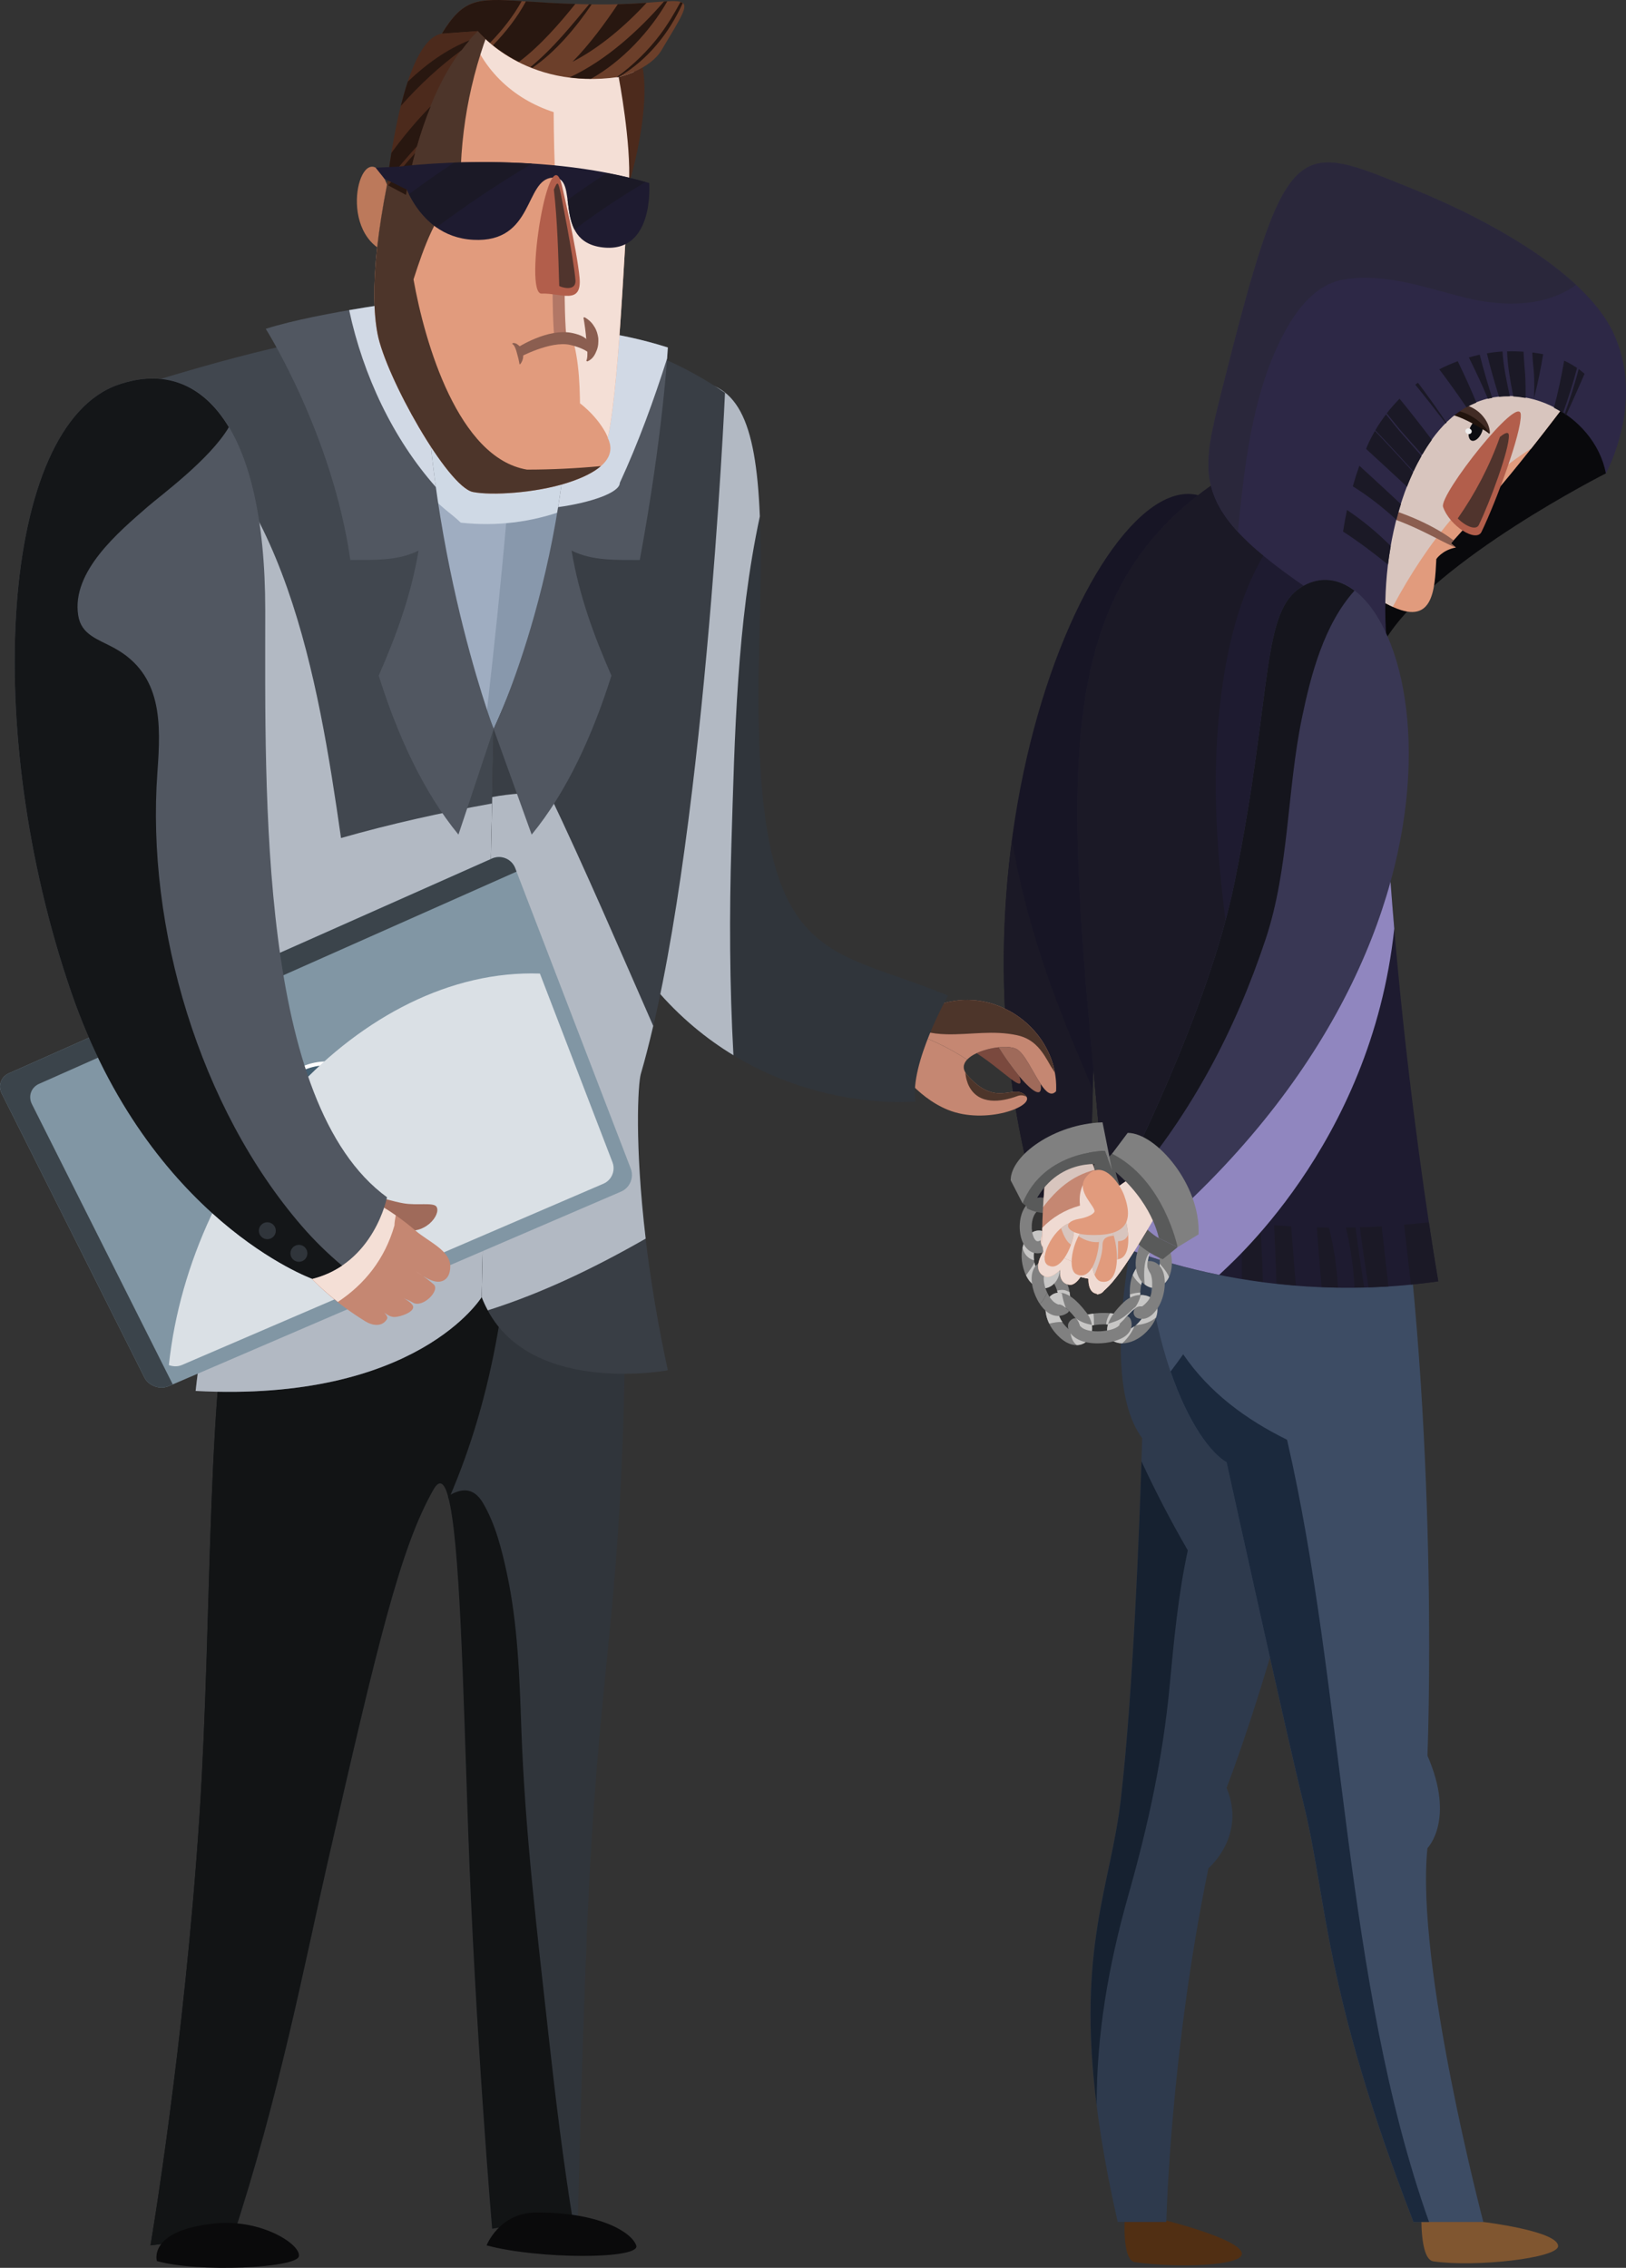 <?xml version="1.0" encoding="utf-8"?>
<svg version="1.1" id="Layer_1" xmlns="http://www.w3.org/2000/svg" xmlns:xlink="http://www.w3.org/1999/xlink" x="0px" y="0px"
	 viewBox="0 0 3586.013 5000" enable-background="new 0 0 3586.013 5000" xml:space="preserve">
<rect x="0" y="0" width="3586.013" height="5000" fill="#333333" stroke="none"/>
<g>
	<g>
		<g>
			<path fill="#808080" d="M2360.273,2868.21c0.743-50.959-31.948-72.002-31.948-72.002l-16.444,15.79
				c26.752,29.635,22.44,58.469,22.44,58.469L2360.273,2868.21z"/>
			<path fill="#C7C6C5" d="M2360.273,2868.21c0.114-7.081-0.427-13.559-1.456-19.5c0,0-7.993-4.11-12.875-4.651
				c-7.739-0.856-14.533,1.511-14.533,1.511c4.456,14.617,2.912,24.896,2.912,24.896L2360.273,2868.21z"/>
			<path fill="#171525" d="M2691.162,1121.047c-212.009-213.465-650.44,678.189-404.802,1528.275l118.938-74.057
				c0,0,9.335-290.633,12.445-563.593C2405.011,1493.443,2768.33,1198.758,2691.162,1121.047z"/>
			<path fill="#1B1926" d="M2371.751,2310.756c-59.498-140.522-112.828-298.198-139.893-458.22
				c-32.544,244.354-24.724,522.626,54.502,796.785l118.938-74.057c0,0,2.225-69.546,4.879-172.466
				C2397.159,2371.766,2384.512,2340.903,2371.751,2310.756z"/>
			<path fill="#512F13" d="M2738.896,4969.161c0-33.205-181.804-77.313-181.804-77.313l-75.712-15.188
				c0,0-9.422,106.291,21.584,110.743C2596.036,5000.734,2738.896,4995.855,2738.896,4969.161z"/>
			<path fill="#2E3A4D" d="M2953.302,2993.427l-434.294-363.374c0,0-106.347,398.806,0,540.608c0,0-13.217,505.638-47.249,797.613
				c-26.952,231.079-131.699,381.079-6.768,930.568h107.203c0,0,8.651-372.226,92.957-779.885c0,0,84.278-70.914,39.969-177.261
				C2705.122,3941.697,2864.941,3534.039,2953.302,2993.427z"/>
			<path fill="#162130" d="M2488.233,4179.342c43.852-154.625,76.454-303.452,91.472-463.757
				c9.364-99.839,18.757-199.73,39.882-297.427c-37.084-64.038-71.286-129.787-102.119-196.193
				c-4.341,135.724-18.245,510.579-45.708,746.309c-22.154,190.054-96.84,325.465-53.187,673.225
				C2418.316,4486.875,2444.095,4335.022,2488.233,4179.342z"/>
			<path fill="#805630" d="M3436.272,4951.974c0-33.205-164.901-53.131-164.901-53.131l-136.411-22.183
				c0,0-4.794,104.604,26.268,109.06C3254.27,4999.024,3436.272,4978.639,3436.272,4951.974z"/>
			<path fill="#3D4C64" d="M3148.122,4074.621c0,0,61.954-62.036,0-203.841c0,0,26.723-650.156-61.895-1299.938l-567.218,59.212
				c8.878,372.226,124.074,558.339,186.113,593.798c0,0,129.93,590.915,169.871,753.275
				c52.33,212.892,42.937,407.685,242.296,921.716h154.083C3271.372,4898.843,3121.428,4331.651,3148.122,4074.621z"/>
			<path fill="#1B293D" d="M2609.425,2985.864c-9.08,12.761-18.216,25.493-27.808,37.941
				c39.657,115.655,89.531,180.632,123.504,200.046c0,0,129.93,590.915,169.871,753.275
				c52.33,212.892,42.937,407.685,242.296,921.716h34.347c-189.399-533.417-186.116-1174.835-313.161-1724.553
				C2747.433,3129.354,2666.696,3069.826,2609.425,2985.864z"/>
			<path fill="#1E1B30" d="M3046.716,1349.299l-334.94-305.565c-447.541,276.872-345.62,762.098-265.883,1692.664
				c0,0,308.79,148.459,726.125,88.619C3172.018,2825.016,3036.01,2049.329,3046.716,1349.299z"/>
			<g>
				<path fill="#1B1926" d="M3151.235,2694.916c-18.187,2.169-36.373,3.511-54.586,5.14c4.739,44.109,10.162,88.13,14.959,132.155
					c19.9-1.97,39.969-4.254,60.41-7.195C3172.018,2825.016,3163.654,2777.252,3151.235,2694.916z"/>
				<path fill="#1B1926" d="M2999.125,2705.879c5.508,44.165,12.36,88.189,19.011,132.213c14.562-0.485,29.036-0.83,43.969-1.771
					c-4.742-44.08-10.165-88.16-14.962-132.298C3031.128,2704.993,3015.139,2705.335,2999.125,2705.879z"/>
				<path fill="#1B1926" d="M2904.083,2706.052c3.368,43.823,6.879,87.616,10.563,131.412c11.992,0.485,23.896,1.055,36.23,1.228
					c-2.684-45.109-8.852-89.504-20.157-131.985C2921.84,2706.651,2912.962,2706.25,2904.083,2706.052z"/>
				<path fill="#1B1926" d="M2810.042,2701.196c1.997,42.91,3.684,85.85,4.996,128.787c14.018,1.544,28.293,2.941,42.911,4.11
					c-3.628-43.393-7.139-86.789-10.452-130.214C2834.993,2703.166,2822.516,2702.166,2810.042,2701.196z"/>
				<path fill="#1B1926" d="M2738.04,2693.261c0.599,42.025,0.941,84.076,0.886,126.1c14.989,2.456,30.29,4.827,46.22,6.911
					c-1.313-42.598-2.997-85.163-4.967-127.732C2766.076,2697.173,2752.087,2695.001,2738.04,2693.261z"/>
				<path fill="#1B1926" d="M2968.233,2706.423c10.536,42.823,16.558,87.16,19.157,132.125c7.081-0.085,13.933,0.085,21.125-0.085
					c-6.622-44.024-13.503-88.049-18.985-132.213C2982.423,2706.449,2975.343,2706.309,2968.233,2706.423z"/>
			</g>
			<path fill="#1B1926" d="M2743.72,2287.945c-42.679-240.299-80.053-485.797-53.587-729.493
				c15.731-144.717,52.303-293.118,144.404-402.718l-122.761-112c-440.434,272.475-348.734,747.051-269.707,1648.955
				C2558.835,2569.699,2662.012,2436.231,2743.72,2287.945z"/>
			<path fill="#1B1926" d="M2508.417,2527.075c-33.83-122.277-32.973-235.447-31.176-361.149
				c3.312-231.623-20.613-466.268,17.129-696.207c22.183-135.151,63.094-274.986,150.827-379.848
				c-363.69,279.041-277.872,749.706-203.128,1602.817c30.231-31.831,59.525-64.436,87.789-97.752
				C2522.093,2572.496,2514.755,2549.942,2508.417,2527.075z"/>
			<path fill="#9086BF" d="M3074.921,2047.444c-10.905-127.644-19.842-263.167-24.724-400.49
				c-72.572,206.87-166.614,402.233-295.257,576.441c3.941,22.926,8.194,45.764,12.334,68.634
				c-13.36,1.798-22.61,1.225-23.554-4.084c-81.708,148.287-184.885,281.754-301.651,404.744c1.283,14.562,2.57,28.922,3.824,43.708
				c0,0,91.987,43.969,242.927,74.373C2701.125,2796.895,3023.79,2528.188,3074.921,2047.444z"/>
			<g>
				<path fill="#09090C" d="M3541.619,1043.733c0,0-373.884,188.797-484.113,363.321c0,0-407.255-274.39-277.898-527.166
					C2908.936,627.141,3561.46,709.106,3541.619,1043.733z"/>
				<g>
					<path fill="#C58772" d="M2931.719,939.5c0,0-73.914,81.108-148.456,169.069c0,0-31.948,86.876,93.013,117.596
						c0,0,55.472-63.98,144.916-152.368L2931.719,939.5z"/>
					<path fill="#E19B7D" d="M3167.735,1232.53c0,0,12.963-19.841,43.054-25.437c0,0-5.11-4.882-10.849-9.25
						c75.028-82.137,177.547-203.157,298.427-368.487c90.159-123.303-171.382-408.199-329.801-242.325
						c-129.331,135.379-319.014,375.652-290.75,511.774c28.238,136.151,119.508,202.046,186.771,235.791
						C3160.541,1382.758,3164.168,1303.19,3167.735,1232.53z"/>
					<path fill="#D8C5BE" d="M3168.566,587.031c-129.331,135.379-319.014,375.652-290.75,511.774
						c28.238,136.151,119.508,202.046,186.771,235.791c2.514,1.254,4.683,2.082,7.081,3.169
						c76.597-143.632,178.29-269.478,305.107-348.675c37.973-47.877,78.539-100.865,121.592-159.735
						C3588.526,706.054,3326.985,421.157,3168.566,587.031z"/>
					<path fill="#D8C5BE" d="M3193.631,840.72c2.511,3.225,2.482,9.022-2.628,11.077c-50.988,20.441-41.595,92.387-8.107,125.188
						c51.76,50.734,142.718-4.938,141.147-73.37C3322.275,825.018,3247.388,811.485,3193.631,840.72z"/>
					<path fill="#B25E4B" d="M3353.991,914.405c1.544,40.426-54.072,190.852-86.645,258.258
						c-11.536,23.923-69.891-12.448-84.792-55.043C3173.246,1090.956,3352.194,864.186,3353.991,914.405z"/>
					<path fill="#50342D" d="M3307.97,963.367c-22.668,63.664-54.043,123.876-93.013,179.605
						c17.47,17.614,40.396,27.062,46.477,14.474c24.896-51.532,67.435-166.558,66.234-197.447
						C3327.356,951.007,3319.504,953.89,3307.97,963.367z"/>
					<path fill="#8B5E50" d="M3028.014,1112.081l-4.224,16.76c91.016,23.095,159.364,69.087,186.999,78.252l-10.706-9.107
						l5.739-6.625C3181.355,1172.579,3121.743,1135.805,3028.014,1112.081z"/>
					<path fill="#8B5E50" d="M3046.716,1093.982c-2.97,5.423-4.397,9.735-5.596,13.79c-1.029,4.026-1.941,7.735-2.427,11.79
						c-1.485,8.107-1.801,17.073-5.367,28.749c-9.566-7.68-13.305-19.356-11.677-31.462c1.111-5.938,3.68-12.048,8.25-16.5
						C3034.239,1095.952,3040.433,1092.953,3046.716,1093.982z"/>
					<g>
						<g>
							<path fill="#0D0D11" d="M3242.049,943.041c-5.338,12.618-3.882,25.238,3.169,28.293c7.139,2.967,17.245-4.853,22.554-17.473
								c5.283-12.588,3.882-25.265-3.225-28.264C3257.38,922.6,3247.361,930.449,3242.049,943.041z"/>
							<path fill="#EFEEEE" d="M3232.285,947.978c-1.283,3.169,0.485,6.967,4.113,8.51c3.596,1.482,7.537,0.14,8.879-3.029
								c1.371-3.195-0.456-6.993-4.055-8.534C3237.653,943.441,3233.715,944.809,3232.285,947.978z"/>
							<path fill="#422C25" d="M3285.93,954.574c-0.713-14.445-6.595-25.724-14.103-35.143c-7.423-9.68-17.245-17.102-28.407-22.242
								c-11.135-5.11-23.724-7.934-36.572-6.709c-12.647,0.886-25.61,5.426-35.345,15.904l0.287,2.684
								c20.871-1.114,41.768,3.283,60.469,12.474c9.448,4.198,18.584,9.393,27.206,15.304c8.507,5.996,16.874,12.474,24.61,19.555
								L3285.93,954.574z"/>
							<path fill="#22140D" d="M3285.018,955.489c-5.455-9.536-12.991-17.588-21.242-24.694
								c-8.25-7.195-17.672-13.047-27.635-17.816c-19.871-9.136-43.767-12.933-64.494-5.224c10.764,1.655,20.871,3.654,30.576,6.566
								c9.735,2.941,19.187,6.452,28.349,10.849C3249.016,933.534,3266.402,944.324,3285.018,955.489z"/>
						</g>
					</g>
				</g>
				<path fill="#2D2846" d="M3057.506,1407.055c-16.757-218.289,55.244-429.926,165.102-502.469
					c124.247-82.079,294.202,7.592,319.01,139.148c0,0,88.502-158.989,15.588-311.731
					c-60.296-126.302-261.968-242.325-439.918-314.526c-263.909-107.089-279.211-127.132-425.442,455.334
					C2638.002,1087.357,2625.384,1148.311,3057.506,1407.055z"/>
				<g>
					<path fill="#1B1926" d="M2962.009,1171.921c34.716,22.555,67.406,47.193,99.038,72.888c1.684-13.875,3.797-27.495,6.168-40.969
						c-30.006-29.805-62.296-56.613-96.527-79.483C2967.376,1140.117,2964.494,1155.962,2962.009,1171.921z"/>
					<path fill="#1B1926" d="M2983.508,1072.225c33.915,21.069,65.947,46.08,96.097,73.773c3.025-11.82,6.452-23.268,9.992-34.547
						c-30.234-28.404-60.925-56.499-91.644-84.59C2992.614,1041.85,2987.791,1056.982,2983.508,1072.225z"/>
					<path fill="#1B1926" d="M3058.392,911.35c12.162,14.816,23.926,30.29,37.315,45.308l40.94,45.907
						c6.706-11.676,13.845-22.525,21.209-32.83c-23.268-30.606-46.848-60.954-71.23-90.703
						C3076.664,889.226,3067.156,899.902,3058.392,911.35z"/>
					<path fill="#1B1926" d="M3121.229,848.087c22.955,28.062,45.279,56.642,67.319,85.447c0.544-0.544,1.114-1.029,1.657-1.57
						c-20.213-29.834-41.113-59.27-63.009-88.046C3125.254,845.374,3123.141,846.572,3121.229,848.087z"/>
					<path fill="#1B1926" d="M3174.275,814.312c20.727,27.437,40.683,55.356,59.952,83.707c7.139-4.026,14.418-7.423,21.785-10.422
						c-12.676-30.834-26.466-61.238-41.083-91.215C3201.054,801.607,3187.407,807.375,3174.275,814.312z"/>
					<path fill="#1B1926" d="M3239.453,788.074c14.872,29.863,29.205,60.267,42.025,91.101c3.111-0.769,6.25-1.169,9.39-1.769
						c-9.791-31.661-19.584-63.465-27.434-95.413C3255.354,783.765,3247.361,785.762,3239.453,788.074z"/>
					<path fill="#1B1926" d="M3279.25,778.967c7.423,32.062,16.959,64.035,26.75,95.954c7.967-0.912,15.93-1.14,23.867-1.085
						c-6.651-30.863-14.389-66.234-16.217-98.924C3302.088,775.684,3290.585,777.026,3279.25,778.967z"/>
					<path fill="#1B1926" d="M3360.102,775.369c-12.162-0.769-24.268-1.111-36.286-0.655c0.798,31.003,7.136,65.807,13.676,99.438
						c9.136,0.427,18.213,1.655,27.206,3.254c0.114-17.672-0.17-35.289-1.169-52.789
						C3362.814,812.084,3360.672,794.012,3360.102,775.369z"/>
					<path fill="#1B1926" d="M3383.083,824.617c0.944,17.9,0.658,35.859-0.055,53.844c8.194-32.117,14.989-64.579,20.271-97.494
						c-7.967-1.544-15.959-2.827-23.926-3.827C3380.057,796.438,3382.571,815.055,3383.083,824.617z"/>
					<path fill="#1B1926" d="M3450.547,912.92c1.14,0.772,2.198,1.658,3.309,2.426c14.076-30.205,27.466-60.723,40.8-91.244
						c-4.312-3.423-8.396-7.25-12.933-10.39C3472.757,847.37,3462.367,880.432,3450.547,912.92z"/>
					<path fill="#1B1926" d="M3449.632,795.155c-5.938,35.087-13.445,69.689-22.496,103.92c6.794,3.482,13.418,7.309,19.841,11.419
						c11.79-32.518,22.183-65.55,31.091-99.237C3468.959,805.232,3459.596,799.636,3449.632,795.155z"/>
					<path fill="#1B1926" d="M3056.764,913.52c-8.422,11.191-16.444,22.756-23.581,35.061c28.577,29.86,56.613,60.179,84.248,90.87
						c5.54-11.933,11.478-23.209,17.643-34.087c-13.816-15.559-27.492-31.231-41.308-46.764
						C3080.517,943.725,3068.841,928.309,3056.764,913.52z"/>
					<path fill="#1B1926" d="M3016.396,980.867c-1.312,2.915-2.312,5.94-3.569,8.881c30.205,27.72,60.355,55.414,90.188,83.307
						c4.283-11.051,8.879-21.642,13.647-31.977c-27.694-30.72-55.759-61.124-84.421-91.016
						C3026.559,960.029,3021.191,970.249,3016.396,980.867z"/>
				</g>
				<path fill="#2A273B" d="M2820.548,756.898c28.147-59.039,72.855-129.328,143.574-140.747
					c92.501-14.962,180.231,18.728,268.879,40.426c82.193,20.099,175.177,20.584,242.667-28.352
					c-91.101-84.535-230.708-158.963-358.38-210.749c-263.909-107.089-279.211-127.132-425.442,455.334
					c-32.69,130.298-49.988,203.984,38.084,299.681C2744.319,1030.744,2759.65,884.571,2820.548,756.898z"/>
			</g>
			<path fill="#393754" d="M2874.992,1291.315c232.675-127.644,490.421,706.626-316.099,1415.619l-79.74-115.196
				c0,0,185.999-361.465,243.699-647.157C2809.471,1515.684,2778.98,1344.016,2874.992,1291.315z"/>
			<path fill="#15151D" d="M2791.255,2070.542c52.046-156.422,46.764-326.749,80.053-487.682
				c19.841-95.84,48.877-206.098,115.909-280.582c-34.859-26.437-73.829-32.032-112.225-10.963
				c-96.012,52.701-65.521,224.369-152.14,653.267c-57.7,285.692-243.699,647.157-243.699,647.157l13.79,19.926
				C2628.439,2452.532,2724.165,2272.129,2791.255,2070.542z"/>
			<path fill="#808080" d="M2527.317,2807.314l-16.132-17.272c-28.062,28.72-17.558,80.424-17.558,80.424l20.727-2.599
				C2514.354,2847.17,2515.182,2822.133,2527.317,2807.314z"/>
			<path fill="#C7C6C5" d="M2516.953,2832.781c1.798-9.65,4.824-18.669,10.364-25.466l-16.132-17.272
				c-6.052,6.166-10.019,13.503-12.989,21.069C2502.564,2819.563,2509.101,2827.185,2516.953,2832.781z"/>
			<path fill="#C7C6C5" d="M2493.627,2870.467l20.727-2.599c0-5.824,0.143-11.963,0.573-18.158
				c-7.881,0.371-15.646,1.658-22.926,4.11C2492.373,2863.673,2493.627,2870.467,2493.627,2870.467z"/>
			<g>
				<path fill="#808080" d="M2544.361,2839.461c-10.592,0-21.554-6.452-29.179-17.327c-6.794-9.735-20.353-37.143,0.716-80.854
					l23.952,11.562c-14.246,29.521-7.423,46.623-3.798,52.59c3.342,5.566,7.279,7.423,8.308,7.452
					c1.371-0.143,5.882-0.573,9.621-8.423c6.481-13.562,4.824-36.543-3.54-49.219l22.212-14.646
					c13.416,20.385,15.731,53.444,5.338,75.285c-6.566,13.79-17.643,22.125-31.146,23.467
					C2546.016,2839.434,2545.188,2839.461,2544.361,2839.461z"/>
			</g>
			<g>
				<path fill="#C7C6C5" d="M2572.452,2804.745c-4.368-6.651-9.592-12.79-14.901-18.897c-0.143,6.794-1.084,13.416-3.57,18.614
					c-3.739,7.85-8.25,8.279-9.621,8.423c-1.029-0.029-4.967-1.886-8.308-7.452c-3.225-5.312-8.879-19.444-0.143-43.253
					c-0.427-0.485-16.9,10.963-11.448,69.517c6.168,4.827,13.077,7.765,19.9,7.765c0.827,0,1.655-0.026,2.485-0.114
					c13.503-1.342,24.58-9.677,31.146-23.467c0.055-0.143,0.055-0.342,0.143-0.514
					C2576.536,2811.682,2574.68,2808.086,2572.452,2804.745z"/>
			</g>
			<path fill="#595A5A" d="M2460.51,2584.173l27.15-70.943l-35.114,30.404c-57.841,52.216,11.676,192.594,111.799,232.707
				l32.775-26.668l-41.54-19.926C2555.581,2729.746,2488.604,2695.46,2460.51,2584.173z"/>
			<g>
				<path fill="#808080" d="M2300.319,2840.604c-8.078,0-35.201-3.827-45.363-52.929c-4.827-23.44-0.401-47.164,11.562-61.869
					c6.739-8.279,15.503-12.846,24.58-12.846c12.904,0,36.058,9.106,46.109,70.175c2.853,17.213-0.915,33.459-10.364,44.594
					C2319.763,2836.037,2310.37,2840.604,2300.319,2840.604z M2291.099,2739.566c-0.4,0-1.912,0.544-3.967,3.055
					c-5.511,6.739-9.793,22.04-6.11,39.657c4.482,21.812,13.161,31.746,19.298,31.746c2.827,0,5.11-2.198,6.224-3.482
					c4.312-5.081,5.996-13.731,4.455-23.098C2304.517,2748.076,2293.496,2739.566,2291.099,2739.566z"/>
			</g>
			<g>
				<path fill="#C7C6C5" d="M2291.099,2712.96c-9.077,0-17.842,4.566-24.58,12.846c-5.54,6.823-9.279,15.646-11.393,25.381
					c3.798,15.559,13.562,24.268,25.496,27.492c-2.397-16.015,1.4-29.775,6.51-36.058c2.055-2.511,3.567-3.055,3.967-3.055
					c2.169,0,11.419,7.253,17.959,38.002c8.791-2.915,17.158-7.911,23.838-14.591c-6.68,6.68-15.047,11.676-23.838,14.591
					c0.626,3.111,1.313,6.221,1.941,9.875c0.114,0.742-0.114,1.342,0,2.058c7.82-0.029,17.015-0.401,26.521-1.886
					c-0.143-1.514-0.058-2.97-0.313-4.482C2327.157,2722.066,2304.003,2712.96,2291.099,2712.96z"/>
			</g>
			<g>
				<path fill="#C7C6C5" d="M2279.735,2762.977c0.202,0.202,0.257,0.43,0.43,0.687c0.085-0.628,0.284-1.084,0.342-1.713
					C2280.22,2762.293,2280.051,2762.664,2279.735,2762.977z"/>
				<path fill="#C7C6C5" d="M2281.334,2783.476c-3.912,8.765-11.478,18.386-18.386,28.179c4.996,10.563,11.021,17.187,16.845,21.496
					c0.199-13.36,1.257-25.893,6.68-34.029C2284.562,2794.781,2282.735,2789.814,2281.334,2783.476z"/>
				<path fill="#C7C6C5" d="M2310.97,2793.384c0.114,6.879-1.056,13.217-4.426,17.158c-1.114,1.283-3.397,3.482-6.224,3.482
					c-4.166,0-9.478-5.052-13.845-14.901c-5.423,8.136-6.481,20.669-6.68,34.029c8.566,6.309,16.702,7.452,20.526,7.452
					c10.051,0,19.444-4.567,26.525-12.875c7.794-9.224,11.474-21.984,10.989-35.888
					C2328.899,2797.152,2319.933,2799.351,2310.97,2793.384z"/>
			</g>
			<g>
				<path fill="#808080" d="M2288.415,2763.264c-7.68,0-14.959-2.684-21.125-7.967c-18.988-16.301-22.297-52.988-14.448-77.624
					c6.996-21.955,22.125-35.573,41.54-37.344c7.253-0.599,13.79,4.71,14.448,12.018c0.655,7.309-4.684,13.79-12.021,14.448
					c-10.706,1-16.044,10.849-18.643,18.956c-6.052,19.099-1.456,42.624,6.452,49.363c1.257,1.055,3.312,2.856,9.106,0.059
					c6.569-3.312,14.562-0.602,17.845,5.967c3.254,6.566,0.57,14.53-5.996,17.813
					C2299.808,2761.837,2293.981,2763.264,2288.415,2763.264z"/>
			</g>
			<path fill="#808080" d="M2309.514,2849.883c-6.309-13.533-9.308-28.978-6.853-37.999c1.228-4.426,2.883-4.596,4.482-4.739
				c7.309-0.713,12.65-7.195,11.963-14.532c-0.684-7.28-6.966-12.334-14.503-11.963c-13.676,1.342-23.724,10.135-27.606,24.209
				c-5.426,19.757,1.997,48.45,15.787,69.292C2299.694,2871.408,2304.319,2859.475,2309.514,2849.883z"/>
			<g>
				<g>
					<g>
						<path fill="#C58772" d="M2517.067,2582.43c-161.503,98.898-166.242,173.838-195.421,170.47
							c-38.569-4.482-15.986,49.448,81.652,66.833c28.805,5.11,5.996,40.513,20.757,32.918
							c35.286-18.099,87.818-110.314,147.629-211.149L2517.067,2582.43z"/>
						<path fill="#E19B7D" d="M2301.12,2751.359c31.26,33.517,52.359-56.244,65.035-88.02
							C2378.802,2631.623,2270.342,2718.327,2301.12,2751.359z"/>
						<path fill="#E19B7D" d="M2304.517,2814.339c23.525,10.334,75.142-53.303,72.829-101.181
							C2375.034,2665.255,2246.504,2788.873,2304.517,2814.339z"/>
						<path fill="#E19B7D" d="M2358.447,2832.667c24.209,3.798,56.3-67.432,42.481-111.001
							C2387.111,2678.071,2298.808,2823.273,2358.447,2832.667z"/>
						<path fill="#E19B7D" d="M2424.055,2852.651c20.812-1.599,33.514-66.892,13.559-100.351
							C2417.658,2718.897,2372.78,2856.504,2424.055,2852.651z"/>
					</g>
					<path fill="#E19B7D" d="M2372.751,2630.053c-55.072,37.683-51.62,74.656,14.559,116.994
						c41.083,26.323,65.237,11.448,36.687-17.272c-9.448-9.507-18.698-22.668-18.698-31.234c0-12.474,61.179-12.474,59.554-51.874
						C2462.51,2590.198,2397.559,2613.094,2372.751,2630.053z"/>
				</g>
				<g>
					<g>
						<path fill="#EFDAD2" d="M2517.067,2582.43c-161.503,98.898-166.242,173.838-195.421,170.47
							c-38.569-4.482-15.986,49.448,81.652,66.833c28.805,5.11,5.996,40.513,20.757,32.918
							c35.286-18.099,87.818-110.314,147.629-211.149L2517.067,2582.43z"/>
						<path fill="#EFDAD2" d="M2517.067,2582.43c-161.503,98.898-166.242,173.838-195.421,170.47
							c-38.569-4.482-15.986,49.448,81.652,66.833c28.805,5.11,5.996,40.513,20.757,32.918
							c35.286-18.099,87.818-110.314,147.629-211.149L2517.067,2582.43z"/>
						<path fill="#EFDAD2" d="M2301.12,2751.359c31.26,33.517,52.359-56.244,65.035-88.02
							C2378.802,2631.623,2270.342,2718.327,2301.12,2751.359z"/>
						<path fill="#EFDAD2" d="M2304.517,2814.339c23.525,10.334,75.142-53.303,72.829-101.181
							C2375.034,2665.255,2246.504,2788.873,2304.517,2814.339z"/>
						<path fill="#EFDAD2" d="M2358.447,2832.667c24.209,3.798,56.3-67.432,42.481-111.001
							C2387.111,2678.071,2298.808,2823.273,2358.447,2832.667z"/>
						<path fill="#EFDAD2" d="M2424.055,2852.651c20.812-1.599,33.514-66.892,13.559-100.351
							C2417.658,2718.897,2372.78,2856.504,2424.055,2852.651z"/>
					</g>
					<path fill="#EFDAD2" d="M2372.751,2630.053c-55.072,37.683-51.62,74.656,14.559,116.994
						c41.083,26.323,65.237,11.448,36.687-17.272c-9.448-9.507-18.698-22.668-18.698-31.234c0-12.474,61.179-12.474,59.554-51.874
						C2462.51,2590.198,2397.559,2613.094,2372.751,2630.053z"/>
				</g>
			</g>
			<path fill="#595A5A" d="M2452.547,2577.463v-33.83c63.264,0,149.827,98.295,144.574,206.039l-41.54-19.926
				C2555.581,2729.746,2542.048,2649.322,2452.547,2577.463z"/>
			<path fill="#808080" d="M2452.547,2543.633l34.459-45.936c63.264,0,161.503,116.026,156.279,223.799l-46.164,28.176
				C2597.12,2749.672,2567.199,2601.789,2452.547,2543.633z"/>
			<path fill="#595A5A" d="M2261.607,2640.414l3.371,23.727c48.676,25.607,134.924,8.136,187.569-84.277l-15.79-42.37
				l-14.731,12.477C2422.026,2549.971,2387.681,2652.693,2261.607,2640.414z"/>
			<g>
				<g>
					<path fill="#C58772" d="M2389.394,2513.229c74.229,174.206,34.661,238.042,60.355,252.204
						c34,18.728-15.646,49.561-105.262,7.11c-26.437-12.533-28.349,29.518-35.973,14.787c-18.327-35.201-7.595-140.805,2.114-257.63
						L2389.394,2513.229z"/>
					<path fill="#D8C5BE" d="M2414.089,2579.235c-5.622-16.588-16.529-46.851-24.695-66.006l-78.767,16.471
						c-3.882,47.079-7.937,92.244-10.22,131.813C2329.782,2623.172,2363.329,2592.367,2414.089,2579.235z"/>
					<path fill="#EFDAD2" d="M2449.749,2765.433c-21.812-12.018,3.055-59.981-33.973-180.319
						c-23.753,13.705-37.859,34.602-34.003,72.917c-33.433,9.221-61.469,26.323-83.137,48.933
						c-0.515,36.742,1.941,65.149,9.878,80.366c7.624,14.731,9.536-27.32,35.973-14.787
						C2434.103,2814.994,2483.749,2784.16,2449.749,2765.433z"/>
					<path fill="#E19B7D" d="M2467.363,2776.083c-44.937,9.191-10.022-76.171-1.941-109.372
						C2473.528,2633.477,2511.615,2767.032,2467.363,2776.083z"/>
					<path fill="#D8C5BE" d="M2465.422,2666.711c-7.937,32.602-41.54,115.251-0.257,109.542c0.599-11.989,0.684-24.808,0.684-39.855
						c12.051,0,18.444-5.622,22.069-14.044C2485.348,2685.637,2470.219,2647.097,2465.422,2666.711z"/>
					<path fill="#E19B7D" d="M2428.106,2825.443c-25.209-5.25-30.348-87.017-0.684-124.674
						C2457.084,2663.056,2490.116,2838.32,2428.106,2825.443z"/>
					<path fill="#D8C5BE" d="M2431.618,2744.422c0.257-17.073,13.393-18.558,24.469-20.271
						c-6.967-22.812-17.988-36.944-28.665-23.382c-22.841,28.977-24.981,83.965-13.305,110.2
						C2422.084,2788.359,2431.249,2769.429,2431.618,2744.422z"/>
					<path fill="#E19B7D" d="M2373.52,2809.086c-21.926-10.963-6.765-87.59,29.749-115.056
						C2439.841,2666.509,2427.536,2836.037,2373.52,2809.086z"/>
					<path fill="#D8C5BE" d="M2403.269,2694.03c-10.021,7.537-18.327,18.845-24.808,31.404
						c15.617,10.337,30.948,14.132,45.308,12.992C2425.937,2707.849,2419.313,2681.954,2403.269,2694.03z"/>
					<path fill="#E19B7D" d="M2308.514,2787.33c-16.044-13.36,11.477-73.914,47.079-89.616
						C2391.28,2682.068,2348.027,2820.192,2308.514,2787.33z"/>
					<path fill="#D8C5BE" d="M2355.593,2697.714c-5.397,2.371-10.536,6.025-15.447,10.165c6.966,20.526,14.105,31.573,21.87,36.084
						C2371.608,2717.07,2372.409,2690.35,2355.593,2697.714z"/>
				</g>
				<path fill="#E19B7D" d="M2479.355,2635.763c23.01,62.609-1.202,90.729-79.711,86.873c-48.734-2.426-59.782-28.518-19.842-35.371
					c13.191-2.283,28.378-7.624,33.345-14.617c7.195-10.165-42.624-45.624-18.441-76.799
					C2429.334,2551.199,2468.991,2607.554,2479.355,2635.763z"/>
			</g>
			<path fill="#595A5A" d="M2274.482,2666.965l-19.356-14.015c0-55.017,75.399-111.942,181.632-115.456l-7.423,29.749
				C2429.334,2567.243,2322.447,2549.714,2274.482,2666.965z"/>
			<path fill="#808080" d="M2255.125,2652.95l-26.179-50.734c0-54.987,96.328-124.276,202.587-127.787l21.014,105.435l-15.79-42.37
				C2436.757,2537.494,2303.091,2535.667,2255.125,2652.95z"/>
			<path fill="#808080" d="M2382.77,2901.815l16.815,22.382c0,0,25.238-7.537,58.215-2.941l8.82-23.125
				C2466.62,2898.131,2431.504,2888.282,2382.77,2901.815z"/>
			<path fill="#C7C6C5" d="M2382.77,2901.815l16.815,22.382c0,0,4.941-1.4,13.077-2.599c0-8.82-0.085-17.529-1.143-25.323
				C2402.614,2897.36,2393.133,2898.929,2382.77,2901.815z"/>
			<path fill="#C7C6C5" d="M2439.584,2919.914c5.709,0.085,11.735,0.427,18.216,1.342l8.82-23.125c0,0-6.908-1.771-18.327-2.798
				C2443.268,2902.841,2440.154,2911.319,2439.584,2919.914z"/>
			<g>
				<path fill="#808080" d="M2474.984,2961.652c-14.959,0-26.635-6.938-31.29-18.529c-5.166-12.904-3.339-35.944,34.803-72.315
					c24.151-23.095,61.238-20.128,71.373,3.713c3.511,8.306,8.449,30.889-21.297,61.665
					C2513.156,2952.119,2493.115,2961.652,2474.984,2961.652z M2516.725,2880.602c-6.338,0-13.591,3.453-19.871,9.419
					c-27.065,25.808-29.691,40.198-28.463,43.223c0.883,2.257,22.525,3.628,41.081-15.559
					c15.304-15.816,18.128-27.551,15.904-32.775C2523.747,2881,2518.81,2880.602,2516.725,2880.602z"/>
			</g>
			<g>
				<path fill="#C7C6C5" d="M2468.392,2933.245c-1.228-3.026,1.397-17.415,28.463-43.223c0.629-0.599,1.342-0.856,2.026-1.427
					c2.114-2.599,3.371-5.195,5.084-7.765c-9.738,9.592-19.815,19.213-31.407,26.323c-9.592,5.879-18.813,8.191-28.463,11.191
					c-3.482,10.592-2.798,18.813-0.4,24.779c4.654,11.591,16.33,18.529,31.29,18.529c0.059,0,0.143-0.029,0.202-0.029
					c11.647-11.048,21.04-23.636,26.606-37.599C2485.436,2936.131,2469.131,2935.189,2468.392,2933.245z"/>
				<path fill="#C7C6C5" d="M2549.871,2874.521c-5.511-12.962-19.014-19.473-34.032-19.301
					c-2.654,11.135-7.794,22.239-16.959,33.374c5.798-4.882,12.135-7.993,17.845-7.993c2.084,0,7.022,0.398,8.651,4.309
					c2.225,5.224-0.6,16.959-15.904,32.775c-1.456,1.514-2.968,2.713-4.482,3.97c18.757-1.742,33.631-7.338,44.51-16.93
					C2554.666,2890.194,2552.011,2879.632,2549.871,2874.521z"/>
			</g>
			<path fill="#808080" d="M2561.206,2795.84c-6.797-11.021-17.529-16.532-29.719-15.448c0,0-1.915,5.882-0.743,14.047
				c0.485,3.169,5.309,10.992,5.309,10.992c7.595,12.36,6.908,47.676-3.426,61.436c-4.882,6.595-14.018,14.617-15.731,14.076
				c-7.078-1.798-14.416,2.254-16.33,9.335c-1.941,7.081,2.257,14.389,9.308,16.33c3.084,0.827,6.139,1.257,9.136,1.257
				c11.077,0,23.268-6.937,34.915-25.039C2569.397,2858.732,2574.621,2817.622,2561.206,2795.84z"/>
			<g>
				<path fill="#808080" d="M2374.292,2965.736c-11.276,0-28.919-5.139-48.991-29.694c-17.985-21.981-24.323-50.418-15.445-69.175
					c5.081-10.732,14.646-16.93,26.179-16.93c17.845,0,38.058,14.79,60.01,43.966c12.963,17.187,16.161,37.543,8.367,53.189
					C2398.588,2958.77,2387.339,2965.736,2374.292,2965.736z M2336.035,2876.548c-0.827,0-1.371,0-2.169,1.742
					c-3.198,6.68-1.541,24.352,12.018,40.94c15.132,18.47,25.554,19.897,28.407,19.897c1.885,0,4.569-0.371,6.338-3.911
					c2.655-5.28,1.885-15.129-5.823-25.323C2350.395,2877.46,2337.436,2876.548,2336.035,2876.548z"/>
			</g>
			<g>
				<path fill="#C7C6C5" d="M2343.087,2914.889c-10.533-15.246-12.133-30.518-9.221-36.599c0.798-1.742,1.342-1.742,2.169-1.742
					s5.823,0.485,14.79,7.537c-4.341-10.849-7.309-21.812-9.051-33.003c-1.912-0.286-3.912-1.143-5.739-1.143
					c-11.533,0-21.099,6.198-26.179,16.93c-6.651,13.992-4.739,33.319,4.084,51.392
					C2323.447,2916.175,2333.752,2913.775,2343.087,2914.889z"/>
			</g>
			<g>
				<path fill="#C7C6C5" d="M2374.806,2909.893c7.709,10.194,8.478,20.043,5.823,25.323c-1.769,3.54-4.452,3.911-6.338,3.911
					c-1.827,0-6.765-0.628-14.018-5.882c1.456,16.216,6.283,26.323,14.533,32.404c12.819-0.17,23.867-7.022,29.606-18.555
					c3.938-7.908,5.052-16.988,3.54-26.267c-11.992-1.854-24.01-5.967-36.002-14.474
					C2372.95,2907.58,2373.835,2908.551,2374.806,2909.893z"/>
			</g>
			<path fill="#808080" d="M2493.77,2909.551c-1.342-3.684-4.14-6.397-7.507-7.736l-17.36,17.07
				c0.485,1.202,0.801,2.143-1.798,4.511c-13.617,12.305-57.156,16.018-76.425,6.51c-6.624-3.283-10.051-8.051-10.25-9.194
				c-1.97-10.22-8.481-14.36-8.481-14.36c-7.25-0.485-15.871,7.566-16.5,14.904c-1.143,13.904,8.934,25.323,23.467,32.489
				c11.106,5.481,26.095,8.051,41.569,8.051c24.952,0,51.19-6.68,64.436-18.672
				C2495.141,2933.874,2498.34,2921.627,2493.77,2909.551z"/>
			<path fill="#808080" d="M2346.399,2880.83c-6.253-5.683-10.364-4.283-10.364-4.283c-2.084-0.029-7.165-2.655-10.305-4.911
				c-6.481-4.768-12.048-12.819-16.216-21.753c-5.195,9.592-9.82,21.525-16.731,24.268c5.025,7.621,10.849,14.246,17.272,18.956
				c7.54,5.481,15.532,8.221,23.469,8.221c6.765,0,13.445-2.026,19.698-6.081c2.026-1.313,3.54-3.111,4.569-5.137
				C2349.425,2882.713,2349.053,2883.228,2346.399,2880.83z"/>
		</g>
		<g>
			<g>
				<path fill="#7A493E" d="M2153.749,2321.977c62.837,40.967,108.914,94.354,94.241,51.131
					c-14.073-16.988-30.091-39.142-45.65-63.921v-0.202C2185.951,2310.613,2168.021,2315.296,2153.749,2321.977z"/>
				<path fill="#9F6A5A" d="M2243.107,2313.496c-8.338-5.022-23.695-6.309-40.768-4.511v0.202
					c15.559,24.779,31.576,46.933,45.65,63.921c30.006,35.801,52.274,48.904,46.992,16.731v-0.202
					C2277.967,2364.229,2260.35,2324.087,2243.107,2313.496z"/>
				<path fill="#C58772" d="M2329.127,2405.854c-10.907,12.132-22.411,1.628-34.146-16.015v-0.202
					c-17.015-25.408-34.631-65.55-51.874-76.141c-8.338-5.022-23.695-6.309-40.768-4.511c-16.389,1.628-34.318,6.312-48.591,12.992
					c-8.566,4.052-15.874,8.849-20.9,14.246c-41.595-27.238-86.105-48.249-132.012-62.495c4.452-14.676,6.595-23.724,6.595-23.724
					C2153.264,2135.948,2336.749,2255.141,2329.127,2405.854z"/>
				<path fill="#4D352A" d="M2243.25,2282.463c-53.531-11.507-101.295-1.055-155.022-2.114c-35.032-0.684-62.439-8.165-83.45-20.356
					c1.769-6.166,2.655-9.99,2.655-9.99c132.412-103.636,295.915-14.76,319.066,115.365c-2.853-5.195-5.938-10.019-9.136-14.617
					C2300.179,2319.749,2282.963,2290.97,2243.25,2282.463z"/>
				<path fill="#C58772" d="M2133.136,2370.053c64.977,74.829,102.663,16.588,129.527,46.278
					c20.9,22.841-89.274,64.035-171.809,30.691c-72.344-29.062-117.938-101.865-117.938-101.865
					c13.477-28.264,22.47-53.871,27.922-71.429c45.907,14.246,90.417,35.257,132.012,62.495
					C2123.915,2345.756,2122.029,2357.263,2133.136,2370.053z"/>
				<path fill="#4D352A" d="M2129.081,2364.343c1.114,1.912,2.397,3.798,4.055,5.709c64.977,74.829,102.663,16.588,129.527,46.278
					c0.43,0.485,0.488,1.029,0.801,1.514c-5.54-3.029-12.363-4.055-19.614-1.342c-36.514,13.588-84.733,19.871-106.431-21.069
					C2133.191,2387.526,2129.651,2375.619,2129.081,2364.343z"/>
			</g>
			<path fill="#30353B" d="M1507.931,840.006c158.621-5.566,178.778,154.823,166.845,567.048
				c-21.271,734.346,130.67,669.711,415.964,787.962c0,0-84.964,150.599-71.803,233.391c0,0-332.827,34.915-574.611-250.292
				C1047.358,1709.878,1234.372,849.657,1507.931,840.006z"/>
			<path fill="#B2B9C3" d="M1613.079,1860.731c7.423-241.469,11.878-485.51,62.697-722.184
				c-8.566-214.778-49.877-302.68-167.844-298.54c-273.559,9.65-460.573,869.872-63.606,1338.11
				c54.727,64.55,114.082,112.571,173.235,148.427C1608.998,2171.462,1608.311,2015.841,1613.079,1860.731z"/>
			<path fill="#30353B" d="M1379.659,2875.606c-5.622,670.083-52.245,734.717-80.337,1278.126
				c-12.989,251.491-25.323,750.878-25.323,750.878s-110.059-3.941-188.627,9.162c0,0-37.198-433.663-52.844-876.979
				c-14.875-421.162-21.739-848.574-76.469-752.761c-72.759,127.442-122.876,337.195-234.803,828.075
				c-49.363,216.374-105.92,513.061-209.568,826.646c0,0-62.465-3.31-179.775,11.676c0,0,74.843-438.147,108.145-948.723
				c29.492-452.022,12.621-962.37,85.163-1253.403C525.22,2748.304,1084.044,2176.801,1379.659,2875.606z"/>
			<path fill="#121415" d="M1210.335,4492.07c-25.124-227.311-52.605-453.221-60.612-681.788
				c-3.967-113.567-7.765-229.506-31.717-340.992c-11.334-52.789-24.969-107.802-52.377-154.882
				c-21.853-37.514-49.675-32.687-77.609-15.787c26.522,95.185,33.216,418.361,44.507,738.173
				c15.646,443.316,52.844,876.979,52.844,876.979c65.05-10.849,151.514-10.019,179.407-9.419
				C1242.309,4766.802,1225.408,4628.481,1210.335,4492.07z"/>
			<path fill="#121415" d="M525.22,2748.304c-72.543,291.033-55.671,801.381-85.163,1253.403
				c-33.301,510.576-108.145,948.723-108.145,948.723c117.31-14.986,179.775-11.676,179.775-11.676
				c103.648-313.584,160.205-610.271,209.568-826.646c111.927-490.88,162.044-700.633,234.803-828.075
				c14.062-24.61,24.952-14.503,33.646,21.011c101.964-234.505,136.008-483.37,142.96-738.401
				C847.97,2418.357,525.22,2748.304,525.22,2748.304z"/>
			<path fill="#121415" d="M533.315,4213.514c66.146-317.297,135.423-633.454,190.08-953.035
				c40.697-237.931,78.211-476.576,126.945-712.993c-180.745,53.447-325.121,200.818-325.121,200.818
				c-72.543,291.033-55.671,801.381-85.163,1253.403c-33.301,510.576-108.145,948.723-108.145,948.723
				c28.893-3.681,54.373-6.25,76.498-8.048C441.071,4697.969,482.982,4454.957,533.315,4213.514z"/>
			<path fill="#9FADC1" d="M1088.684,1607.241c126.703-278.728,181.003-571.243,213.579-869.1
				c-125.732-28.749-256.03-32.661-382.233-22.411C917.273,1017.983,974.245,1324.976,1088.684,1607.241z"/>
			<path fill="#9FADC1" d="M920.03,715.73c-2.643,288.636,49.348,581.552,153.695,853.141
				c32.404-284.721,60.039-569.446,71.402-854.167C1069.872,708.764,994.245,709.708,920.03,715.73z"/>
			<path fill="#8898AC" d="M1302.263,738.141c-51.818-11.849-104.376-19.298-157.136-23.437
				c-11.364,284.721-38.999,569.445-71.402,854.167c4.911,12.819,9.794,25.639,14.959,38.37
				C1215.387,1328.513,1269.687,1035.998,1302.263,738.141z"/>
			<path fill="#CFD9E5" d="M1145.127,714.704c-75.256-5.94-150.882-4.996-225.097,1.026
				c-1.143,124.276,8.463,249.236,27.407,373.054c19.669,26.182,50.047,44.91,68.675,63.524
				c79.597,8.849,156.393-1.313,226.597-26.694c26.864-127.644,45.278-257.06,59.554-387.472
				C1250.445,726.293,1197.887,718.844,1145.127,714.704z"/>
			<path fill="#41474F" d="M920.03,715.73c-227.626,18.444-441.845,82.395-591.643,127.445
				c-18.587,683.156,236.017,1549.888,236.017,1549.888c-82.734,216.461-132.982,673.594-132.982,673.594
				c488.51,25.896,630.914-206.984,630.914-206.984l26.349-1252.432C974.245,1324.976,917.273,1017.983,920.03,715.73z"/>
			<path fill="#B2B9C3" d="M752.089,1847.628c-50.506-352.7-123.978-789.506-424.103-977.046
				c-11.29,678.704,236.417,1522.481,236.417,1522.481c-82.734,216.461-132.982,673.594-132.982,673.594
				c488.51,25.896,630.914-206.984,630.914-206.984l22.897-1088.216C973.202,1791.7,862.046,1816.28,752.089,1847.628z"/>
			<path fill="#393E45" d="M1413.378,2367.311c139.32-473.86,185.569-1501.268,185.569-1501.268
				c-92.557-63.778-193.106-104.233-296.684-127.901c-32.576,297.856-86.876,590.372-213.579,869.1l-26.349,1252.432
				c84.164,222.542,410.538,161.477,410.538,161.477C1392.878,2652.663,1404.069,2398.858,1413.378,2367.311z"/>
			<path fill="#B2B9C3" d="M1413.378,2367.311c9.563-32.518,18.555-68.26,27.264-105.461
				c-75.969-172.952-150.143-346.047-230.479-514.289c-42.367,0-84.193,2.029-124.633,9.735l-23.195,1102.377
				c3.938,10.422,8.563,20.014,13.518,29.235c121.549-38.455,236.402-94.24,348.143-158.048
				C1399.415,2523.821,1406.782,2389.637,1413.378,2367.311z"/>
			<path fill="#515761" d="M1088.684,1607.241c0,0-168.753-448.338-150.57-948.554c0,0-233.005,28.352-352.028,66.292
				c0,0,146.86,232.391,186.543,509.664c51.804-0.313,104.347,2.342,150.456-20.756c-16.631,99.725-49.991,189.341-87.905,275.732
				c41.612,131.699,98.284,256.06,175.893,350.473L1088.684,1607.241z"/>
			<path fill="#D1D9E5" d="M938.114,658.688c0,0-78.781,9.621-168.07,25.095c30.763,144.033,97.14,284.011,191.194,390.071
				C943.496,946.438,932.805,804.834,938.114,658.688z"/>
			<path fill="#515761" d="M1088.684,1607.241c0,0,185.485-382.046,167.33-882.261c0,0,97.836,3.169,216.859,41.139
				c0,0-9.42,185.429-61.896,468.525c-51.786-0.313-104.318,2.342-150.427-20.756c16.617,99.725,49.991,189.341,87.906,275.732
				c-41.627,131.699-98.295,256.06-175.893,350.473L1088.684,1607.241z"/>
			<path fill="#D1D9E5" d="M1366.927,1064.604c41.624-90.189,74.884-182.058,104.347-274.387
				c1.143-15.503,1.599-24.098,1.599-24.098c-119.023-37.97-216.859-41.139-216.859-41.139
				c5.166,142.717-6.253,275.758-25.183,393.126C1300.863,1108.54,1366.927,1086.588,1366.927,1064.604z"/>
			<g>
				<g>
					<path fill="#BC795B" d="M853.539,406.969v0.228c-10.165,51.959-17.187,97.667-21.757,138.037
						C742.365,479.427,806.945,284.833,853.539,406.969z"/>
					<path fill="#E19B7D" d="M1340.405,965.51c16.386,33.088,1.254,70.145-89.589,99.152
						c-70.829,22.525-167.499,28.147-207.682,20.07c-55.87-10.992-192.095-253.177-210.524-348.844
						c-8.478-44.682-10.133-105.949-0.827-190.653c4.569-40.37,11.591-86.078,21.757-138.037v-0.228
						c14.059-72.66,34.128-157.107,61.267-255.46c48.433-175.749,515.645-190.852,487.095,73.086
						c-23.583,217.146-30.205,588.316-61.267,740.915H1340.405z"/>
					<path fill="#F4DFD6" d="M1234.629,748.192c-0.286-3.999-0.514-7.54-0.798-11.364l0,0
						C1234.114,740.626,1234.342,744.251,1234.629,748.192z"/>
					<path fill="#F4DFD6" d="M1233.831,736.829c-0.345-4.911-0.713-9.992-1.029-14.646
						C1233.117,726.866,1233.486,731.917,1233.831,736.829L1233.831,736.829z"/>
					<path fill="#F4DFD6" d="M1028.189,46.563c29.676,105.461,103.476,171.581,192.852,200.643
						c0.743,106.347,4.283,220.774,19.754,324.98c-13.246,49.675-7.309,159.732-6.964,164.643c8.393-1.055,17.044-1.4,25.551-0.456
						c19.812,56.841,19.842,130.699,19.842,182.058v-29.235c51.418,40.198,65.12,84.277,61.182,76.314h0.228
						c29.492-144.86,36.97-486.484,57.841-706.541c1.114-11.735,2.228-23.382,3.426-34.374
						C1422.712,32.115,1179.986-11.851,1028.189,46.563z"/>
					<path fill="#4D352A" d="M1162.285,1035.369c-151.427-25.238-225.425-279.129-250.321-419.332
						c22.341-69.178,49.135-147.202,103.593-199.704c-1.33-137.78,26.679-268.335,77.781-387.671
						c-85.862,15.187-160.676,58.069-178.533,122.847c-27.138,98.354-47.208,182.801-61.267,255.46v0.228
						c-10.165,51.959-17.187,97.667-21.757,138.037c-9.305,84.704-7.651,145.971,0.827,190.653
						c18.429,95.667,154.654,337.852,210.524,348.844c40.183,8.078,136.853,2.456,207.682-20.07
						c35.517-11.334,59.326-23.926,74.344-37.002C1270.915,1032.656,1216.585,1035.369,1162.285,1035.369z"/>
				</g>
				<g>
					<path fill="#4C2A1C" d="M1417.43,148.626c17.588,103.52-30.433,257.115-30.433,257.115
						c5.595-89.244-22.554-235.788-22.554-235.788v-0.231C1384.485,164.755,1402.301,157.534,1417.43,148.626z"/>
					<path fill="#4C2A1C" d="M974.231,74.312l79.682-5.824C928.467,189.166,895.347,429.723,895.347,429.723l-41.808-22.525
						C853.539,407.197,886.24,88.158,974.231,74.312z"/>
					<g>
						<path fill="#281710" d="M899.402,179.972c-5.709,17.158-10.79,35.315-15.36,53.561
							c39.999-45.223,84.38-86.678,134.111-123.078c5.581-7.423,11.305-14.702,17.374-21.613
							C986.05,108.201,940.827,140.487,899.402,179.972z"/>
						<path fill="#281710" d="M854.351,400.032c20.426-26.867,42.253-52.616,65.105-77.255
							c7.809-27.235,17.801-57.554,30.422-88.417c-31.404,32.062-60.197,66.491-86.704,102.806
							C858.491,366.202,855.635,389.069,854.351,400.032z"/>
						<path fill="#281710" d="M895.347,429.723c0,0,5.482-38.37,19.97-92.071c-20.596,22.753-40.209,46.565-58.724,71.201
							L895.347,429.723z"/>
					</g>
					<path fill="#6C3F2A" d="M1053.913,68.489l-79.682,5.824c68.704-111.173,97.725-64.524,356.41-64.524
						c196.591,0,217.432-48.105,127.957,101.35c-7.82,13.249-22.096,26.495-41.168,37.487
						c-15.129,8.908-32.944,16.129-52.987,21.096C1156.26,199.53,1053.913,68.489,1053.913,68.489z"/>
					<g>
						<path fill="#281710" d="M1299.293,9.391c-35.514,42.595-79.252,97.553-129.5,138.434c1.43,0.573,2.657,1.228,4.113,1.798
							c50.76-34.514,96.609-89.072,131.097-140.118C1302.976,9.476,1301.263,9.42,1299.293,9.391z"/>
						<path fill="#281710" d="M1268.83,8.704c-43.852-1.313-79.223-3.71-108.957-5.68c-18.9,35.231-44.053,67.318-72.674,96.898
							c14.433,11.504,33.374,24.551,57.2,36.543C1191.976,100.834,1235.599,50.015,1268.83,8.704z"/>
						<path fill="#281710" d="M974.231,74.312l79.682-5.824c0,0,9.121,11.103,26.706,25.978
							c27.323-28.15,51.505-58.639,69.891-92.042C1051.071-4.057,1021.851-2.744,974.231,74.312z"/>
						<path fill="#281710" d="M1426.025,6.163c-17.959,1.257-39.142,2.514-63.495,3.169
							c-27.606,41.139-61.068,87.189-99.924,126.931C1322.476,105.374,1379.29,56.868,1426.025,6.163z"/>
						<path fill="#281710" d="M1471.619,2.965c-2.286,0.117-4.882,0.286-7.396,0.459
							c-55.098,63.664-128.784,130.699-208.068,167.099c14.989,1.912,30.576,3.225,47.249,3.254
							C1373.437,134.407,1434.818,67.346,1471.619,2.965z"/>
						<path fill="#281710" d="M1500.622,4.623c-13.161,24.525-27.492,48.532-44.478,71.259
							c-25.639,34.26-58.814,67.204-96.126,94.27c1.511-0.199,2.912-0.199,4.423-0.43c0.088-0.026,0.143-0.056,0.202-0.056
							c64.065-37.713,110.571-95.726,141.063-162.79C1504.478,5.851,1502.537,5.251,1500.622,4.623z"/>
					</g>
				</g>
				<path fill="#1E1B30" d="M880.347,367.313c0,0,299.438-38.712,551.416,36.23c0,0,12.331,155.11-102.321,141.975
					c-114.626-13.132-48.135-157.647-110.63-153.938c-62.495,3.739-40.113,144.489-175.165,137.151
					C908.582,521.393,880.347,367.313,880.347,367.313z"/>
				<path fill="#1B1926" d="M1338.119,381.503c-29.234,19.157-58.01,38.885-86.362,59.127c2.684,21.125,4.97,45.477,15.246,65.521
					c49.734-37.8,102.151-72.402,156.595-104.747C1395.448,393.407,1366.813,386.955,1338.119,381.503z"/>
				<path fill="#1B1926" d="M1001.322,358.522c-33.745,22.297-66.889,45.536-99.351,69.631
					c12.632,25.209,32.219,52.929,60.954,73.028c67.19-50.389,137.449-97.038,210.094-140.346
					C1108.984,356.809,1049.472,356.779,1001.322,358.522z"/>
				<g>
					<path fill="#B27766" d="M1224.21,759.383c-5.341-38.227-5.481-109.144-5.481-112.144h26.606
						c0,0.687,0.114,72.031,5.198,108.431L1224.21,759.383z"/>
				</g>
				<path fill="#B25E4B" d="M1240.081,412.851c0,0,32.404,137.435,38.087,199.359c5.709,61.895-42.311,33.117-83.652,35.143
					C1153.149,649.382,1213.247,286.406,1240.081,412.851z"/>
				<path fill="#50342D" d="M1269.058,616.663c-4.794-52.073-31.775-186.882-31.775-186.882
					c-6.423-30.293-7.393-31.664-15.757-11.735c7.993,70.403,9.647,143.033,11.79,212.263
					C1233.345,631.909,1271.771,645.927,1269.058,616.663z"/>
				<g>
					<path fill="#8B5E50" d="M1145.127,788.018l-6.794-19.815c2.853-1.883,70.002-45.621,123.96-33.944
						c19.812,4.312,31.462,9.65,42.425,27.095l-2.456,20.868c-7.081-11.247-32.833-19.184-45.565-21.955
						C1213.758,750.99,1145.127,788.018,1145.127,788.018z"/>
				</g>
				<path fill="#8B5E50" d="M1130.223,756.957c2.628-1.599,6.168-0.202,9.224,1.14c2.541,1.57,4.423,3.341,6.478,5.169
					c3.768,3.768,4.941,8.221,7.081,12.305c0.401,4.596,1.427,8.849,0.57,13.445c-0.971,4.599-2.339,9.224-6.423,14.018
					l-1.313,0.172c-1.4-8.107-3.227-16.216-5.595-24.04c-1.055-3.967-2.14-7.937-3.739-11.676c-1.713-3.739-3.257-7.364-6.967-9.393
					L1130.223,756.957z"/>
				<polygon fill="#1E1B30" points="880.347,367.313 828.485,369.798 847.642,393.808 897.133,418.046 				"/>
				<path fill="#8B5E50" d="M1293.042,795.584c2.997-6.853,2.368-15.418,2.254-23.297c-0.342-8.022-1.199-16.047-2.283-24.069
					c-1.257-16.073-3.511-32.146-6.224-48.161l2.57-0.515c10.791,6.139,17.213,13.448,21.783,21.242
					c4.882,7.735,6.996,16.099,8.309,24.636c0.456,8.651,0.199,17.503-3.257,26.551c-3.397,8.481-8.048,19.499-20.812,24.867
					L1293.042,795.584z"/>
			</g>
			<path fill="#0A0A0B" d="M1181.84,4878.031c135.441-1.056,209.781,41.282,221.317,72.399c11.589,31.091-216.12,30.977-329.976,0
				C1073.181,4950.43,1101.047,4878.63,1181.84,4878.031z"/>
			<path fill="#0A0A0B" d="M472.832,4902.21c103.449-10.904,191.481,46.48,186.315,72.402
				c-5.169,25.922-222.545,36.286-313.117,10.393C346.03,4985.006,325.346,4917.743,472.832,4902.21z"/>
			<path fill="#8196A4" d="M1086.915,1892.05c19.728-7.452,41.797,2.371,49.363,22.04l254.803,662.347
				c4.967,12.846,2.684,26.922-4.967,37.54c-4.055,5.654-9.536,10.223-16.275,13.135l-997.644,428.953
				c-11.548,4.967-24.753,3.996-35.687-1.541c-7.294-3.625-13.661-9.393-17.713-16.845L4.479,2412.42
				c-10.165-18.47-2.441-39.54,17.216-47.021L1086.915,1892.05z"/>
			<path fill="#3B444B" d="M71.07,2435.687c-10.162-18.47-2.441-39.54,17.216-47.021l1050.904-466.981l-2.912-7.595
				c-7.566-19.669-29.635-29.492-49.363-22.04L21.695,2365.399c-19.657,7.481-27.381,28.551-17.216,47.021l314.315,625.26
				c4.052,7.452,10.419,13.22,17.713,16.845c10.934,5.537,24.139,6.508,35.687,1.541l8.823-3.798L71.07,2435.687z"/>
			<g>
				<g id="XMLID_125_">
					<g>
						<path fill="#F0EFEF" d="M847.87,2454.646c1.628,10.019,1.985,20.04,1.199,29.919c-3.567,2.739-8.121,4.853-13.275,5.853
							c-13.846,2.625-26.735-3.798-28.735-14.389c-2.026-10.562,7.581-21.242,21.441-23.896
							C835.694,2450.761,842.617,2451.845,847.87,2454.646z"/>
						<path fill="#F0EFEF" d="M653.063,2532.843c5.353,9.364-0.269,22.61-12.518,29.606c-4.195,2.427-8.636,3.739-12.875,4.11
							c-7.265-7.224-13.676-15.36-19.114-24.411c2.269-5.195,6.695-10.106,12.676-13.533
							C633.508,2521.622,647.739,2523.505,653.063,2532.843z"/>
						<path fill="#445F71" d="M841.418,2429.75c3.026,8.195,5.21,16.588,6.452,24.896c-5.253-2.801-12.176-3.885-19.371-2.514
							c-13.86,2.655-23.467,13.334-21.441,23.896c2,10.592,14.889,17.015,28.735,14.389c5.154-1,9.709-3.114,13.275-5.853
							c-3.71,49.047-35.356,93.843-84.561,112.027c-49.135,18.102-102.151,4.683-136.838-30.033c4.239-0.371,8.68-1.684,12.875-4.11
							c12.249-6.996,17.871-20.242,12.518-29.606c-5.324-9.337-19.555-11.22-31.831-4.227c-5.981,3.426-10.407,8.338-12.676,13.533
							c-4.297-6.937-7.952-14.503-10.893-22.467c-24.852-67.348,9.566-142.007,76.899-166.844
							C741.909,2327.97,816.566,2362.402,841.418,2429.75z"/>
					</g>
				</g>
				<g>
					<path fill="#FFFFFF" d="M766.747,2600.304c-69.417,25.636-146.743-9.992-172.367-79.424
						c-25.609-69.432,10.036-146.717,79.454-172.353c69.417-25.609,146.743,10.019,172.367,79.425
						C871.81,2497.41,836.165,2574.724,766.747,2600.304z M676.789,2356.549c-64.994,23.952-98.368,96.384-74.387,161.36
						c23.996,65.006,96.383,98.38,161.389,74.399c64.994-24.01,98.368-96.38,74.373-161.389
						C814.183,2365.942,741.795,2332.539,676.789,2356.549z"/>
				</g>
				<g>
					<path fill="#FFFFFF" d="M743.038,2483.737l-33.003,12.162c-1.672,0.628-3.499-0.228-4.113-1.886
						c-0.611-1.655,0.231-3.511,1.886-4.14l33.018-12.161c1.64-0.599,3.496,0.257,4.11,1.912
						C745.535,2481.252,744.678,2483.138,743.038,2483.737z"/>
				</g>
				<g>
					<g>
						<g>
							<path fill="#FFFFFF" d="M667.551,2489.502c-0.769,0.286-1.655,0.286-2.453-0.085l-38.686-17.842
								c-1.599-0.716-2.298-2.628-1.57-4.227c0.743-1.625,2.655-2.342,4.254-1.57l38.686,17.815c1.596,0.743,2.312,2.655,1.57,4.254
								C668.981,2488.646,668.309,2489.245,667.551,2489.502z"/>
						</g>
						<g>
							<path fill="#FFFFFF" d="M639.29,2499.954c-0.757,0.254-1.643,0.254-2.456-0.088c-1.584-0.742-2.298-2.655-1.558-4.254
								l17.83-38.683c0.728-1.628,2.628-2.342,4.239-1.57c1.614,0.742,2.312,2.625,1.57,4.254l-17.827,38.654
								C640.717,2499.068,640.059,2499.667,639.29,2499.954z"/>
						</g>
					</g>
					<g>
						<g>
							<path fill="#FFFFFF" d="M796.011,2442.11c-0.772,0.287-1.643,0.257-2.441-0.114l-38.671-17.786
								c-1.625-0.769-2.324-2.655-1.585-4.28c0.728-1.628,2.657-2.313,4.242-1.543l38.698,17.815
								c1.599,0.742,2.313,2.625,1.555,4.254C797.452,2441.254,796.783,2441.827,796.011,2442.11z"/>
						</g>
						<g>
							<path fill="#FFFFFF" d="M767.762,2452.532c-0.772,0.287-1.658,0.287-2.441-0.114c-1.614-0.713-2.327-2.599-1.57-4.227
								l17.827-38.683c0.728-1.628,2.628-2.313,4.242-1.57c1.611,0.742,2.312,2.655,1.57,4.254l-17.83,38.683
								C769.188,2451.676,768.533,2452.246,767.762,2452.532z"/>
						</g>
					</g>
				</g>
			</g>
			<path fill="#DAE0E5" d="M372.423,3009.673c9.238,3.426,19.599,3.739,28.893-0.257l929.639-399.719
				c6.283-2.713,11.393-6.967,15.19-12.22c7.107-9.907,9.25-23.01,4.625-35.002l-160.047-416.02
				C796.224,2133.092,420.715,2555.339,372.423,3009.673z"/>
			<g>
				<path fill="#9F6A5A" d="M731.16,2625.969l-0.085,0.114c52.359,12.132,105.575,43.91,151.868,83.479
					c52.859,18.213,91.06-32.348,79.568-49.249c-6.68-9.793-42.58-2.14-72.531-7.309
					C843.017,2644.899,792.213,2620.26,731.16,2625.969z"/>
				<path fill="#C58772" d="M890.167,2861.959c-4.04-2.57-6.537-4.084-6.537-4.084S886.112,2859.504,890.167,2861.959z"/>
				<path fill="#C58772" d="M993.043,2791.785c-0.257-35.003-47.763-53.844-76.141-78.197
					c-52.602-44.995-113.068-81.053-172.452-94.784c-107.174,24.779-135.853,78.737-123.905,131.07l36.76,37.37
					c42.437,47.991,87.417,88.189,148.228,125.875c15.246,9.449,36.999,13.36,47.948-4.911c3.797-6.338-8.195-16.588-14.088-21.668
					c0,0,15.287,16.731,29.635,17.102c14.129,0.342,48.962-12.477,41.11-25.58c-4.555-7.595-15.588-13.334-19.97-16.103
					c-4.055-2.456-6.537-4.084-6.537-4.084s2.497,1.514,6.537,4.084c4.297,2.596,11.776,4.482,19.97,9.706
					c21.44,13.647,61.696-26.723,46.135-40.113c-21.254-18.272-34.4-25.408-39.055-28.805c11.618,7.879,34.801,25.238,52.587,22.926
					C986.407,2823.531,993.172,2808.656,993.043,2791.785z"/>
				<path fill="#F4DFD6" d="M839.392,2886.54c0,0,2.654,2.625,6.209,5.68C843.359,2890.051,841.132,2888.051,839.392,2886.54z"/>
				<path fill="#F4DFD6" d="M869.939,2701.74c0-6.253,1.342-13.875,2.882-22.239c-41.054-28.635-84.991-50.675-128.372-60.697
					c-107.174,24.779-135.853,78.737-123.905,131.07l36.76,37.37c26.948,30.462,55.429,57.583,87.818,83.137
					C803.492,2831.781,848.543,2776.653,869.939,2701.74z"/>
				<path fill="#F4DFD6" d="M931.762,2812.483c-7.122-4.967-12.088-7.937-14.544-9.735
					C921.015,2805.318,926.096,2808.913,931.762,2812.483z"/>
				<path fill="#4D352A" d="M889.98,2861.872c-3.909-2.368-6.35-3.996-6.35-3.996S886.042,2859.39,889.98,2861.872z"/>
				<path fill="#F4DFD6" d="M744.45,2618.804c10.437,2.397,20.742,6.224,31.22,9.963c-48.462,46.679-87.546,108.718-104.92,172.323
					c-4.526-4.651-9.449-9.305-13.445-13.845l-36.76-37.37C608.597,2697.541,637.276,2643.583,744.45,2618.804z"/>
			</g>
			<path fill="#515761" d="M260.638,848.201c182.26-63.237,324.334,89.7,324.334,496.815c0,407.144-15.015,1087.587,268.508,1294.6
				c0,0-27.72,145.287-164.614,179.804c0,0-358.296-128.644-531.748-631.826C-42.971,1607.241,2.024,937.901,260.638,848.201z"/>
			<path fill="#141618" d="M666.011,2703.567c-225.697-260.6-343.948-658.664-318.867-1000.74
				c7.978-108.916,11.106-216.149-95.454-274.247c-35.844-19.555-72.446-28.72-79.211-71.829
				c-15.217-96.784,89.487-184.032,152.938-239.332c29.293-25.522,137.338-104.546,179.263-175.548
				c-58.943-98.211-145.489-127.875-244.041-93.67c-258.615,89.7-303.61,759.04-103.52,1339.393
				c173.452,503.183,531.748,631.826,531.748,631.826c25.437-6.423,47.076-16.672,65.491-29.091
				C723.34,2764.263,693.719,2735.57,666.011,2703.567z"/>
			<path fill="#30353B" d="M677.903,2763.264c0,10.334-8.367,18.698-18.687,18.698c-10.32,0-18.687-8.364-18.687-18.698
				c0-10.305,8.367-18.672,18.687-18.672C669.536,2744.592,677.903,2752.958,677.903,2763.264z"/>
			<path fill="#30353B" d="M608.269,2713.445c0,10.334-8.364,18.698-18.684,18.698c-10.323,0-18.687-8.364-18.687-18.698
				c0-10.305,8.364-18.672,18.687-18.672C599.905,2694.773,608.269,2703.14,608.269,2713.445z"/>
		</g>
	</g>
</g>
</svg>
